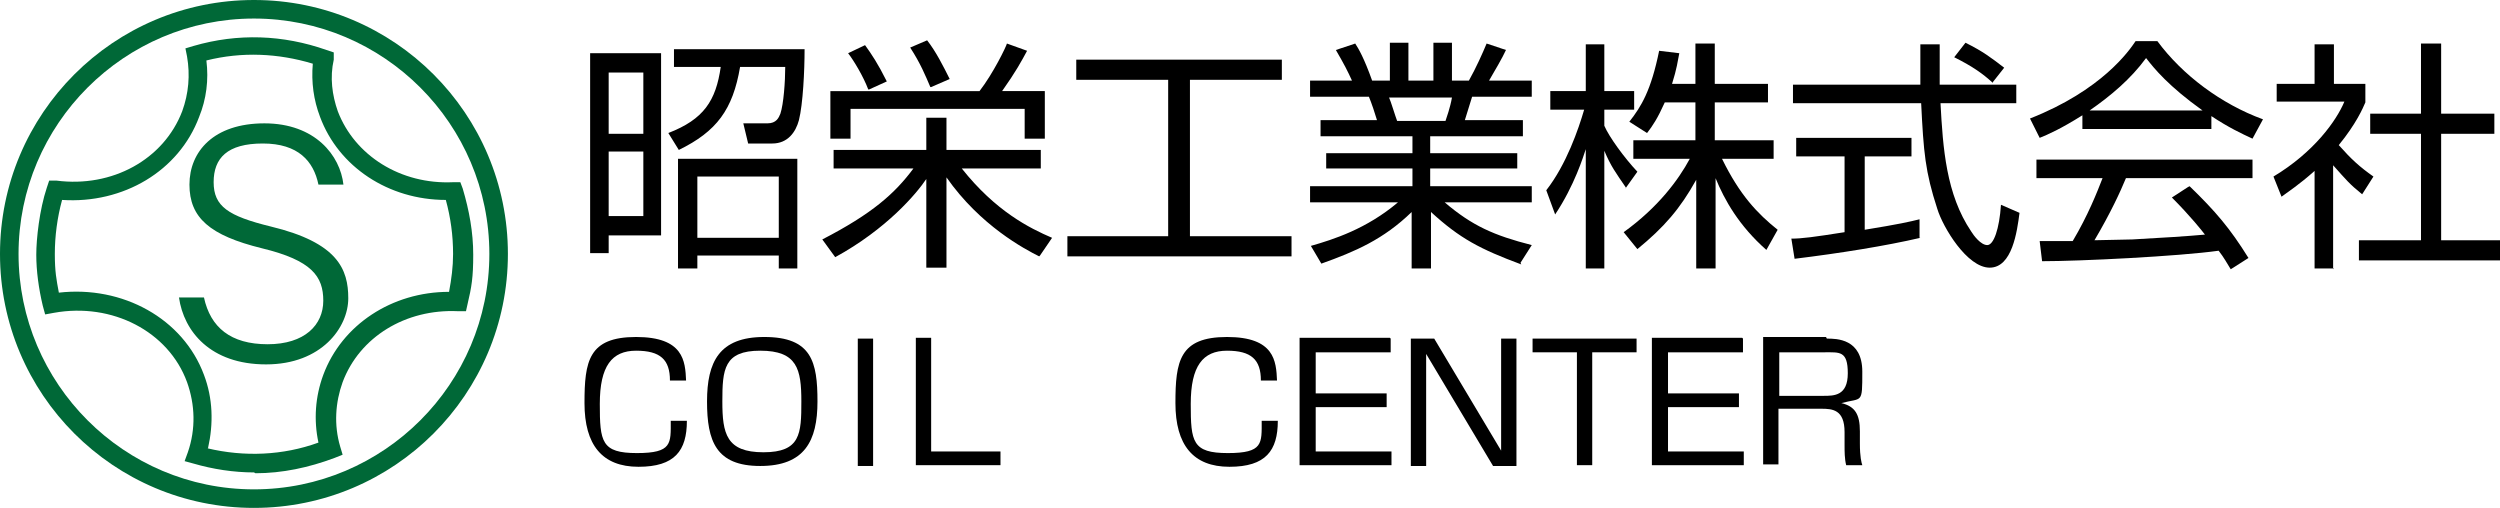 <?xml version="1.0" encoding="UTF-8"?>
<svg xmlns="http://www.w3.org/2000/svg" version="1.1" viewBox="0 0 310.1 63">
  <defs>
    <style>
      .cls-1 {
        isolation: isolate;
      }

      .cls-2 {
        fill: #006837;
      }
    </style>
  </defs>
  <!-- Generator: Adobe Illustrator 28.7.1, SVG Export Plug-In . SVG Version: 1.2.0 Build 142)  -->
  <g>
    <g id="_レイヤー_1" data-name="レイヤー_1">
      <g>
        <path class="cls-2" d="M31.5,63C14.1,63,0,48.9,0,31.5S14.1,0,31.5,0s31.5,14.1,31.5,31.5-14.1,31.5-31.5,31.5ZM31.5,2.3C15.4,2.3,2.3,15.4,2.3,31.5s13.1,29.2,29.2,29.2,29.2-13.1,29.2-29.2S47.6,2.3,31.5,2.3Z"/>
        <path class="cls-2" d="M25.3,36.9c.8,3.7,3.3,5.8,7.9,5.8s6.9-2.4,6.9-5.4-1.4-5-7.6-6.5c-6.5-1.6-9-3.8-9-7.9s3-7.6,9.3-7.6,9.4,4,9.8,7.6h-3.1c-.6-2.9-2.5-5.1-6.9-5.1s-6.1,1.8-6.1,4.8,1.8,4.2,7.1,5.5c8.3,2,9.6,5.3,9.6,8.9s-3.3,8.2-10.2,8.2-10.2-4.1-10.8-8.3h3.1Z"/>
        <path class="cls-2" d="M31.5,58.6c-2.5,0-5.1-.4-7.5-1.1l-1.1-.3.4-1.1c1-2.9.9-5.9-.1-8.7-2.3-6.3-9.3-9.9-16.5-8.6l-1.1.2-.3-1.1c-.5-2.1-.8-4.3-.8-6.3s.4-5.6,1.3-8.3l.3-.9h.9c6.9.9,13.3-2.6,15.6-8.6.8-2.2,1-4.5.6-6.8l-.2-1,1-.3c5.5-1.6,11.1-1.4,16.5.5l.9.3v.9c-.5,2.2-.2,4.4.5,6.4,2.1,5.5,7.8,9.1,14.3,8.8h.9s.3.8.3.8c.8,2.7,1.3,5.4,1.3,8.2s-.2,4-.7,6.1l-.2.9h-1c-6.5-.3-12.2,3.2-14.3,8.8-.9,2.5-1.1,5.3-.3,8l.3,1-1,.4c-3.2,1.2-6.5,1.9-9.8,1.9ZM25.7,55.6c4.6,1.1,9.4.9,13.8-.7-.6-2.8-.4-5.7.6-8.4h0c2.3-6.2,8.5-10.3,15.6-10.3.3-1.6.5-3.1.5-4.7,0-2.3-.3-4.5-.9-6.7-7.1,0-13.3-4.1-15.6-10.3-.8-2.1-1.1-4.3-.9-6.6-4.3-1.3-8.8-1.5-13.2-.4.3,2.4,0,4.8-.9,7-2.5,6.7-9.4,10.8-17,10.3-.6,2.2-.9,4.5-.9,6.7s.2,3.2.5,4.8c7.9-.9,15.4,3.2,18,10.2,1.1,2.9,1.2,6,.5,9.1Z"/>
      </g>
      <g id="_昭栄工業株式会社" data-name="昭栄工業株式会社" class="cls-1">
        <g class="cls-1">
          <path d="M82,6.6v22.6h-6.5v2.2h-2.3V6.6h8.9ZM79.8,9h-4.3v7.6h4.3v-7.6ZM79.8,18.8h-4.3v8h4.3v-8ZM83.5,6.1h16.3c0,2.7-.2,6.8-.7,8.8-.4,1.5-1.4,2.9-3.3,2.9h-3l-.6-2.5h3c1.1,0,1.4-.7,1.6-1.2.4-1.2.6-4,.6-5.8h-5.6c-.9,5.3-2.9,8-7.6,10.3l-1.3-2.1c4.4-1.7,5.9-4,6.5-8.2h-5.8v-2.2ZM99,33.3h-2.4v-1.6h-10.1v1.6h-2.4v-13.6h14.8v13.6ZM96.6,21.9h-10.1v7.6h10.1v-7.6Z"/>
          <path d="M128.9,31.8c-1.8-.9-7.3-3.8-11.5-9.8v11.2h-2.5v-11c-1.2,1.8-4.9,6.2-11.3,9.7l-1.6-2.2c6.2-3.2,9-5.7,11.3-8.8h-9.9v-2.3h11.5v-4h2.5v4h11.7v2.3h-9.8c4.2,5.3,8.4,7.4,11.2,8.6l-1.5,2.2ZM129.6,11.3v5.9h-2.5v-3.7h-21.6v3.7h-2.5v-5.9h18.5c1.7-2.2,3.3-5.5,3.4-5.9l2.5.9c-.7,1.3-1.4,2.6-3.1,5h5.2ZM107.7,11.1c-.6-1.6-1.8-3.6-2.5-4.5l2.1-1c.8,1.1,1.6,2.3,2.7,4.5l-2.2,1ZM115.4,10.8c-.6-1.4-1.2-2.9-2.5-4.9l2.1-.9c1.1,1.4,2,3.2,2.8,4.8l-2.3,1Z"/>
          <path d="M159,7.4v2.5h-11.4v19.4h12.6v2.5h-27.8v-2.5h12.5V9.9h-11.4v-2.5h25.5Z"/>
          <path d="M188.7,32.8c-5.1-1.9-7.6-3.2-11.2-6.5v7h-2.4v-7c-3.5,3.4-7,4.9-11.2,6.4l-1.3-2.2c2.8-.8,6.9-2.1,10.8-5.4h-10.9v-2h12.7v-2.2h-10.7v-1.9h10.7v-2.1h-11.4v-2h7c-.2-.7-.7-2.2-1-2.9h-7.3v-2h5.2c-.6-1.3-.9-1.9-2-3.8l2.4-.8c.4.6,1.1,1.8,2.1,4.6h2.2v-4.7h2.3v4.7h3.1v-4.7h2.3v4.7h2.1c.9-1.6,1.7-3.4,2.2-4.6l2.4.8c-.4.9-1.4,2.6-2.1,3.8h5.3v2h-7.4c-.4,1.3-.6,1.9-.9,2.9h7.2v2h-11.5v2.1h10.8v1.9h-10.8v2.2h12.6v2h-10.8c3.4,2.9,6.1,4.1,10.8,5.3l-1.4,2.2ZM179.3,15c.1-.3.6-1.7.8-2.9h-7.8c.2.4.8,2.4,1,2.9h6Z"/>
          <path d="M201.7,23.3c-1.3-1.9-1.9-2.7-2.7-4.6v14.6h-2.3v-14.8c-.3.9-1.4,4.5-3.8,8.1l-1.1-3c2.5-3.2,4-7.6,4.7-10h-4.2v-2.3h4.4v-5.8h2.3v5.8h3.7v2.3h-3.7v2c.6,1.4,2.5,4,4.1,5.7l-1.5,2.1ZM212.8,33.3h-2.4v-11c-2,3.6-4,5.9-7.3,8.6l-1.7-2.1c4.3-3.1,6.8-6.5,8.2-9.1h-7v-2.3h7.7v-4.7h-3.8c-.9,2-1.5,2.9-2.2,3.8l-2.2-1.4c1.5-1.9,2.7-3.9,3.7-8.8l2.5.3c-.2,1-.3,1.9-.9,3.8h2.9v-5h2.4v5h6.6v2.3h-6.6v4.7h7.3v2.3h-6.4c2.2,4.5,4.4,6.8,6.9,8.8l-1.4,2.5c-3.4-3-5.2-6.2-6.3-8.9v11.2Z"/>
          <path d="M238.2,29.5c-4.3,1-9.9,1.9-15.6,2.6l-.4-2.5c1.3,0,2.8-.2,6.6-.8v-9.4h-6v-2.3h14.3v2.3h-5.8v9.1c4.3-.7,5.6-1,6.8-1.3v2.3ZM240.6,5.5c0,1,0,2.2,0,5h9.5v2.3h-9.4c.3,5.6.7,11.3,3.8,15.9.3.5,1.2,1.7,2,1.7s1.5-2,1.7-5l2.3,1c-.3,2.3-.9,6.8-3.7,6.8s-5.8-5-6.5-7.3c-1.5-4.6-1.7-7-2-13.1h-15.9v-2.3h15.8c0-1.4,0-3.2,0-5h2.6ZM247.1,10.2c-1.1-1-2.3-1.9-4.7-3.1l1.4-1.8c2.2,1.1,3.1,1.8,4.8,3.1l-1.5,1.9Z"/>
          <path d="M274.2,16h-15.9v-1.7c-2.7,1.7-4.3,2.4-5.3,2.8l-1.2-2.4c8.9-3.5,12.3-8.4,13.1-9.6h2.7c3.1,4.2,7.9,7.8,13.1,9.7l-1.3,2.4c-1.3-.6-3-1.4-5.1-2.8v1.6ZM271.6,23.1c3.2,3.1,5,5.2,7.3,8.9l-2.2,1.4c-.5-.8-.8-1.4-1.5-2.3-5,.7-17.2,1.3-21.9,1.3l-.3-2.5h4.1c1.9-3.2,3-6,3.7-7.8h-8.2v-2.3h26.8v2.3h-15.7c-.7,1.7-1.9,4.3-3.9,7.7.8,0,4.1-.1,4.7-.1,3.7-.2,6.8-.4,9-.6-.3-.4-1.8-2.3-4.1-4.6l2-1.3ZM273.2,13.7c-4.2-3-6-5.2-7-6.5-1.9,2.6-4.4,4.7-7,6.5h14Z"/>
          <path d="M289.5,33.3h-2.4v-12.1c-1.9,1.7-3.3,2.6-4.1,3.2l-1-2.5c5-3,7.8-6.9,8.8-9.3h-8.4v-2.2h4.7v-4.9h2.4v4.9h3.9v2.3c-.3.7-1.1,2.6-3.3,5.3,1.6,1.8,2.6,2.7,4.3,3.9l-1.4,2.2c-1.6-1.3-1.9-1.7-3.6-3.6v12.9ZM302.8,5.4v8.7h6.6v2.5h-6.6v13.2h7.3v2.5h-17.5v-2.5h7.7v-13.2h-6.3v-2.5h6.3V5.4h2.5Z"/>
        </g>
      </g>
      <g id="COIL_CENTER" class="cls-1">
        <g class="cls-1">
          <path d="M83.1,47.2c0-2.6-1.2-3.7-4.2-3.7s-4.5,1.9-4.5,6.6.2,6.1,4.6,6.1,4.2-1.2,4.2-4h2c0,3.7-1.5,5.7-6,5.7s-6.7-2.7-6.7-7.9.5-8.2,6.4-8.2,6.1,3,6.2,5.4h-1.9Z"/>
        </g>
        <g class="cls-1">
          <path d="M94.8,41.8c5.9,0,6.6,3.1,6.6,8s-1.6,8-7.1,8-6.6-3.1-6.6-8,1.5-8,7.1-8ZM94.3,43.5c-4.5,0-4.7,2.3-4.7,6.3s.5,6.3,5.1,6.3,4.7-2.3,4.7-6.3-.5-6.3-5.1-6.3Z"/>
          <path d="M108.3,42v15.8h-1.9v-15.8h1.9Z"/>
        </g>
        <g class="cls-1">
          <path d="M115.5,42v14h8.6v1.7h-10.5v-15.8h1.9Z"/>
          <path d="M156.4,47.2c0-2.6-1.2-3.7-4.2-3.7s-4.5,1.9-4.5,6.6.2,6.1,4.6,6.1,4.2-1.2,4.2-4h2c0,3.7-1.5,5.7-6,5.7s-6.7-2.7-6.7-7.9.5-8.2,6.4-8.2,6.1,3,6.2,5.4h-1.9Z"/>
          <path d="M172.5,42v1.7h-9.3v5.1h8.8v1.7h-8.8v5.5h9.4v1.7h-11.4v-15.8h11.2Z"/>
          <path d="M177.9,42l8.3,13.9v-13.9h1.9v15.8h-2.9l-8.3-13.9v13.9h-1.9v-15.8h2.9Z"/>
          <path d="M197.5,43.7v14h-1.9v-14h-5.5v-1.7h12.9v1.7h-5.5Z"/>
          <path d="M216.2,42v1.7h-9.3v5.1h8.8v1.7h-8.8v5.5h9.4v1.7h-11.4v-15.8h11.2Z"/>
          <path d="M226.6,42c1.2,0,4.4,0,4.4,4.1s0,3.2-2.6,3.9c1.7.4,2.3,1.4,2.3,3.5v1.5c0,1.7.2,2.4.3,2.7h-2c-.2-.8-.2-1.7-.2-2.5v-1.6c0-2.8-1.5-2.9-2.9-2.9h-5.3v6.9h-1.9v-15.8h7.8ZM220.7,43.7v5.4h5.5c1.3,0,3,0,3-2.8s-1-2.6-2.9-2.6h-5.6Z"/>
        </g>
      </g>
    </g>
  </g>
</svg>